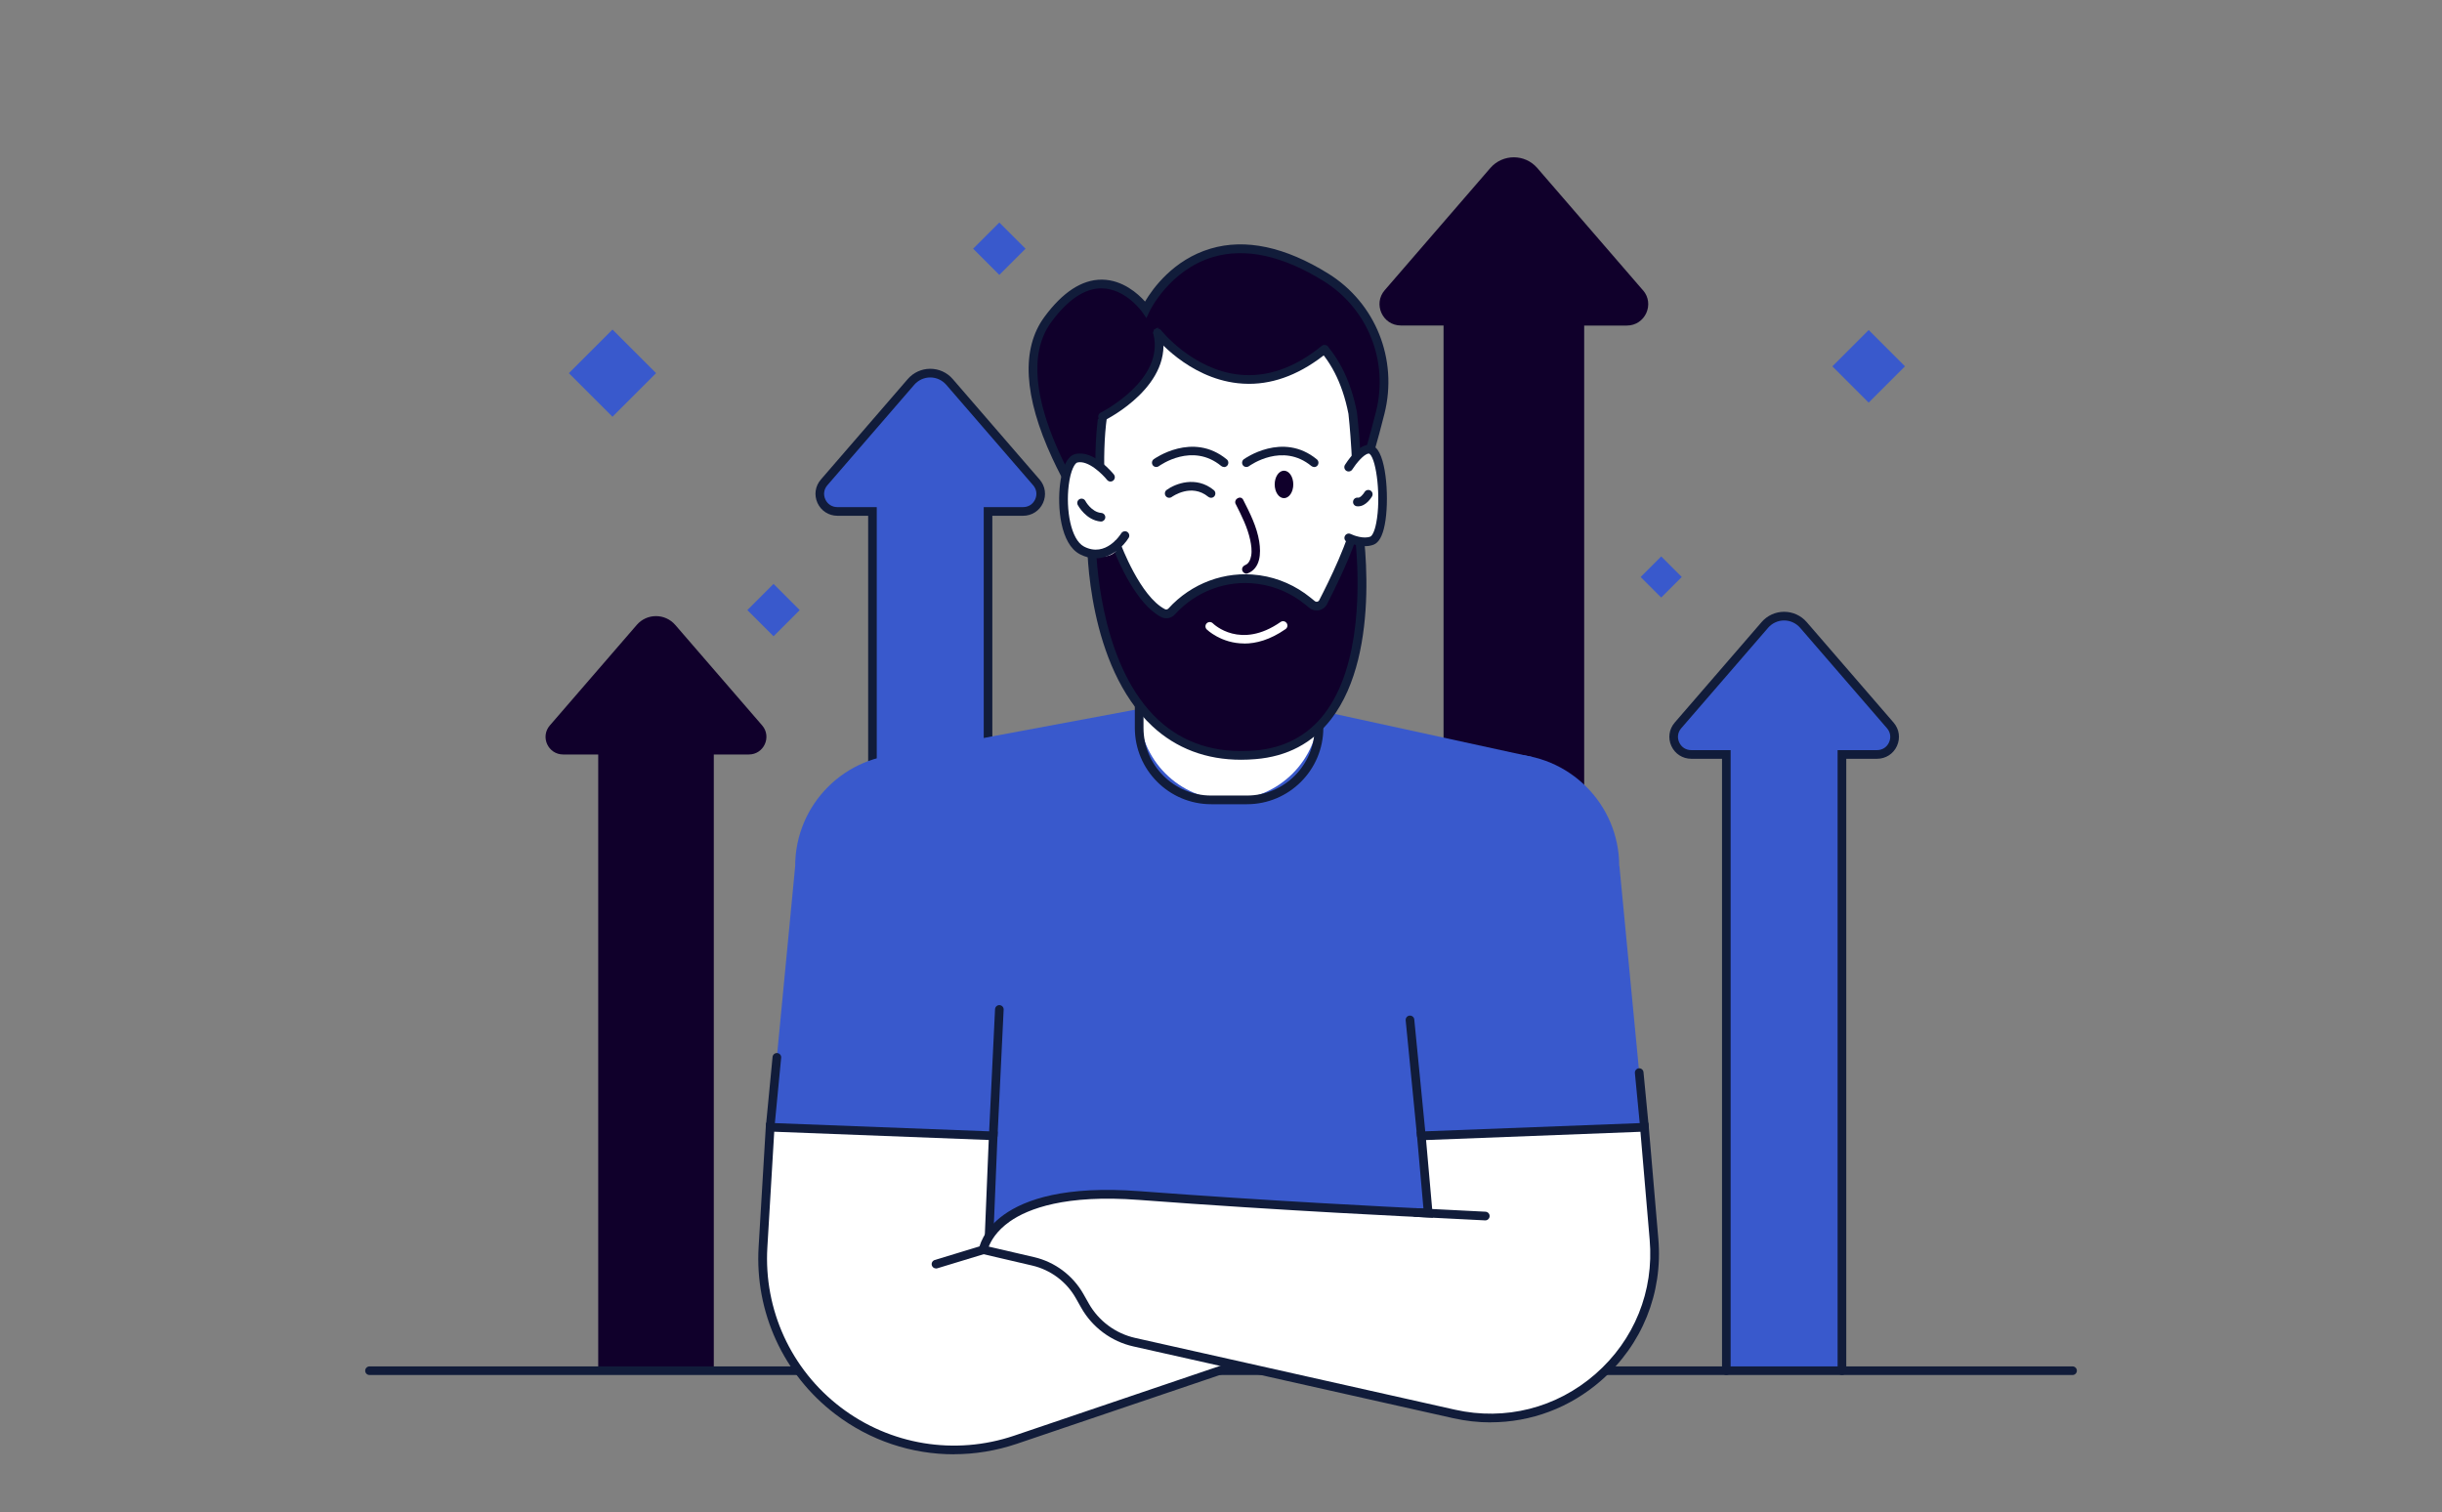 <?xml version="1.0" encoding="UTF-8"?>
<svg id="_レイヤー_2" data-name="レイヤー_2" xmlns="http://www.w3.org/2000/svg" viewBox="0 0 352 218">
  <rect x="0" y="0" width="352" height="218" fill="#808080" stroke="none"/>
  <defs>
    <style>
      .cls-1 {
        fill: #fff;
      }

      .cls-2 {
        fill: none;
      }

      .cls-3 {
        fill: #111c3a;
      }

      .cls-4 {
        fill: #3959cc;
      }

      .cls-5 {
        fill: #10002b;
      }
    </style>
  </defs>
  <g id="_レイヤー_2-2" data-name="_レイヤー_2">
    <g id="_レイヤー_1-2">
      <g>
        <rect class="cls-2" width="352" height="218"/>
        <g>
          <path class="cls-5" d="M109.86,104.57l-12.52-14.48c-1.47-1.7-4.1-1.7-5.56,0l-12.52,14.48c-1.42,1.64-.25,4.19,1.92,4.19h5.05v88.83h16.66v-88.83h5.05c2.17,0,3.33-2.55,1.92-4.19Z"/>
          <path class="cls-4" d="M272.47,104.57l-12.52-14.48c-1.47-1.7-4.1-1.7-5.56,0l-12.52,14.48c-1.42,1.64-.25,4.19,1.92,4.19h5.05v88.83h16.66v-88.83h5.05c2.17,0,3.33-2.55,1.92-4.19Z"/>
          <path class="cls-3" d="M265.5,198.21c-.35,0-.62-.28-.62-.62v-89.46h5.68c.77,0,1.42-.42,1.73-1.11.32-.7.21-1.46-.29-2.04l-12.52-14.48c-.58-.67-1.42-1.06-2.31-1.06s-1.73.39-2.31,1.06l-12.52,14.48c-.5.58-.61,1.34-.29,2.04.32.7.97,1.11,1.73,1.11h5.68v89.46c0,.35-.28.62-.62.62s-.62-.28-.62-.62v-88.21h-4.43c-1.25,0-2.35-.71-2.87-1.84-.52-1.14-.34-2.43.48-3.38l12.52-14.48c.82-.95,2-1.49,3.25-1.49s2.44.54,3.26,1.49l12.52,14.48c.82.95,1,2.24.48,3.38s-1.62,1.84-2.87,1.84h-4.43v88.21c0,.35-.28.62-.62.62h-.01Z"/>
          <path class="cls-4" d="M149.39,69.55l-12.52-14.48c-1.47-1.7-4.1-1.7-5.56,0l-12.52,14.48c-1.42,1.64-.25,4.19,1.92,4.19h5.05v123.86h16.66v-123.86h5.05c2.17,0,3.33-2.55,1.92-4.19Z"/>
          <path class="cls-3" d="M143.05,198.21h-17.91v-123.86h-4.43c-1.25,0-2.35-.71-2.87-1.84-.52-1.14-.34-2.43.48-3.38l12.52-14.48c.82-.95,2-1.49,3.25-1.49s2.44.54,3.25,1.49l12.52,14.48c.82.95,1,2.24.48,3.38s-1.62,1.84-2.87,1.84h-4.43v123.86h0ZM126.39,196.96h15.41v-123.86h5.68c.77,0,1.41-.42,1.73-1.11.32-.7.21-1.46-.29-2.04l-12.52-14.48c-.58-.67-1.42-1.06-2.31-1.06s-1.73.39-2.31,1.06l-12.52,14.48c-.5.58-.61,1.34-.29,2.04.32.7.97,1.11,1.73,1.11h5.68v123.86h.01Z"/>
          <path class="cls-5" d="M236.81,41.83l-15.22-17.61c-1.78-2.06-4.98-2.06-6.77,0l-15.22,17.61c-1.72,1.99-.31,5.09,2.33,5.09h6.15v150.66h20.27V46.93h6.15c2.64,0,4.05-3.1,2.33-5.09h-.02Z"/>
          <rect class="cls-4" x="108.83" y="85.28" width="5.34" height="5.34" transform="translate(-29.53 104.6) rotate(-45)"/>
          <rect class="cls-4" x="265.66" y="49.11" width="7.4" height="7.4" transform="translate(41.55 205.93) rotate(-45)"/>
          <rect class="cls-4" x="141.38" y="33.18" width="5.34" height="5.34" transform="translate(16.84 112.36) rotate(-45)"/>
          <rect class="cls-4" x="83.84" y="49.35" width="8.89" height="8.89" transform="translate(-12.18 78.18) rotate(-45)"/>
          <rect class="cls-4" x="237.36" y="81.08" width="4.19" height="4.19" transform="translate(11.32 193.68) rotate(-45)"/>
          <path class="cls-3" d="M298.74,198.21H53.26c-.35,0-.62-.28-.62-.62s.28-.62.62-.62h245.49c.35,0,.62.28.62.62s-.28.62-.62.62h-.01Z"/>
          <g>
            <path class="cls-5" d="M195.65,71.06c1.42-4.5,2.5-8.37,3.3-11.57,1.88-7.5-1.24-15.42-7.81-19.5-18.45-11.48-26,4.61-26,4.61,0,0-6.3-9.13-14.1,1.45-7.79,10.58,8.26,31.57,8.26,31.57l36.35-6.55h0Z"/>
            <path class="cls-3" d="M159.04,78.3l-.23-.3c-.04-.05-4.09-5.38-7.12-11.93-4.14-8.94-4.52-15.8-1.14-20.39,2.62-3.56,5.39-5.37,8.24-5.37h.1c2.96.05,5.15,2.03,6.16,3.16,1.08-1.83,4.07-6.04,9.45-7.63,5.02-1.49,10.74-.27,16.98,3.61,6.8,4.23,10.05,12.34,8.08,20.19-.92,3.66-2.03,7.56-3.31,11.61l-.11.36-37.09,6.69h-.01ZM158.78,41.56c-2.43,0-4.86,1.63-7.24,4.86-6.93,9.41,6.12,27.92,8.03,30.52l35.59-6.42c1.22-3.89,2.29-7.65,3.18-11.17,1.84-7.31-1.19-14.88-7.53-18.82-5.92-3.68-11.29-4.86-15.95-3.48-6.27,1.85-9.13,7.76-9.15,7.82l-.46.98-.62-.89s-2.36-3.34-5.77-3.39h-.08Z"/>
            <polygon class="cls-4" points="127.33 109.08 164.2 102.2 190.12 102.42 220.93 109.13 219.15 190.31 130.76 190.31 127.33 109.08"/>
            <circle class="cls-4" cx="130.76" cy="124.85" r="16.14"/>
            <circle class="cls-4" cx="217.26" cy="124.84" r="16.14"/>
            <polygon class="cls-4" points="114.62 124.85 111.01 162.5 143.17 163.74 146.78 126.78 114.62 124.85"/>
            <polygon class="cls-4" points="233.43 124.85 237.04 162.5 204.88 163.74 201.27 126.78 233.43 124.85"/>
            <path class="cls-1" d="M111.01,162.5l-1.03,17.29c-1.16,19.54,17.84,34.04,36.38,27.76l31.8-10.78-31.27-18.85-4.37,1.35.64-15.54-32.15-1.24h0Z"/>
            <path class="cls-3" d="M137.5,209.64c-6.1,0-12.11-1.98-17.1-5.79-7.48-5.7-11.61-14.71-11.05-24.1l1.07-17.9,33.39,1.28-.63,15.28,3.79-1.18,32.67,19.69-33.08,11.21c-2.96,1-6.03,1.5-9.07,1.5h.01ZM111.6,163.15l-.99,16.68c-.53,8.97,3.41,17.58,10.56,23.03,7.14,5.45,16.49,6.98,25,4.1l30.53-10.35-29.88-18.01-4.95,1.53.65-15.8-30.92-1.19h0Z"/>
            <path class="cls-1" d="M237.04,162.5l1.38,16.14c1.37,15.98-13.19,28.69-28.84,25.17l-46.07-10.34c-3.01-.68-5.6-2.59-7.12-5.28l-.78-1.38c-1.43-2.53-3.86-4.34-6.69-5l-7.19-1.68s1.43-9.4,22.47-7.81,41.66,2.53,41.66,2.53l-.98-11.14,32.15-1.24v.03Z"/>
            <path class="cls-3" d="M214.87,205.04c-1.8,0-3.61-.2-5.43-.61l-46.07-10.34c-3.18-.71-5.92-2.75-7.52-5.58l-.78-1.38c-1.34-2.37-3.63-4.08-6.29-4.7l-7.76-1.81.09-.57c.06-.41,1.77-9.96,23.14-8.34,18.61,1.41,37.11,2.32,40.93,2.5l-.98-11.08,33.41-1.28,1.43,16.74c.67,7.82-2.34,15.26-8.25,20.42-4.51,3.94-10.12,6.02-15.92,6.02h0ZM142.52,179.7l6.55,1.52c2.99.7,5.57,2.63,7.09,5.3l.78,1.38c1.43,2.53,3.88,4.34,6.71,4.97l46.07,10.34c7.26,1.63,14.64-.24,20.25-5.14s8.46-11.96,7.82-19.37l-1.33-15.55-30.9,1.19.99,11.19-.71-.03c-.21,0-20.87-.96-41.68-2.53-10.57-.8-15.95,1.25-18.6,3.11-1.95,1.37-2.73,2.84-3.03,3.61h0Z"/>
            <path class="cls-1" d="M164.2,76.34h25.92v26.01c0,7.15-5.81,12.96-12.96,12.96h0c-7.15,0-12.96-5.81-12.96-12.96v-26.01h0Z"/>
            <path class="cls-3" d="M179.74,115.93h-5.16c-6.07,0-11-4.94-11-11v-29.21h27.17v29.21c0,6.07-4.94,11-11,11h0ZM164.83,76.97v27.96c0,5.38,4.38,9.75,9.75,9.75h5.16c5.38,0,9.75-4.38,9.75-9.75v-27.96h-24.67,0Z"/>
            <path class="cls-3" d="M214.09,175.92h-.03l-10.07-.51c-.34-.02-.61-.31-.59-.66.02-.34.31-.61.66-.59l10.07.51c.34.02.61.31.59.66-.02.33-.29.59-.62.59h-.01Z"/>
            <path class="cls-3" d="M134.92,182.85c-.27,0-.52-.17-.6-.44-.1-.33.09-.68.42-.78l6.81-2.07c.33-.1.68.09.78.42s-.09.68-.42.78l-6.81,2.07c-.06.02-.12.03-.18.03h0Z"/>
            <path class="cls-3" d="M111.01,163.13h-.06c-.34-.03-.6-.34-.56-.68l.97-10.09c.03-.34.34-.59.68-.56.34.03.6.34.56.68l-.97,10.09c-.03.32-.3.57-.62.57h0Z"/>
            <path class="cls-3" d="M143.17,164.36h-.03c-.34-.02-.61-.31-.59-.65l.88-18.23c.02-.34.31-.61.65-.59s.61.31.59.65l-.88,18.23c-.02.33-.29.59-.62.59Z"/>
            <path class="cls-3" d="M204.88,164.36c-.32,0-.59-.24-.62-.56l-1.64-16.72c-.03-.34.22-.65.56-.68s.65.22.68.56l1.64,16.72c.03.34-.22.65-.56.68h-.06Z"/>
            <path class="cls-3" d="M237.04,163.13c-.32,0-.59-.24-.62-.57l-.76-7.88c-.03-.34.22-.65.56-.68.34-.04.65.22.68.56l.76,7.88c.03.34-.22.65-.56.68h-.06Z"/>
            <path class="cls-1" d="M194.98,59.56s5.29,44.38-13.7,44.12c-18.58-.26-21.47-22.62-21.47-22.62,0,0-3.87-21.24,1.83-28.88s29.16-13.98,33.33,7.38h0Z"/>
            <path class="cls-3" d="M181.45,104.3h-.18c-7.84-.11-14.15-4.17-18.24-11.74-3.01-5.56-3.78-11.01-3.83-11.42-.2-1.08-3.82-21.62,1.95-29.35,3.6-4.82,13.41-8.86,21.73-6.96,4.71,1.07,10.74,4.48,12.72,14.6v.05c.16,1.24,3.53,30.59-5.94,41.11-2.21,2.46-4.97,3.7-8.2,3.7h0ZM178.55,45.62c-6.65,0-13.62,3.2-16.4,6.93-5.47,7.33-1.76,28.18-1.72,28.39v.03c0,.05.75,5.57,3.72,11.03,3.92,7.23,9.69,10.95,17.15,11.05,2.93.05,5.43-1.07,7.43-3.29,8.99-9.99,5.75-39.14,5.64-40.11-1.85-9.44-7.42-12.61-11.76-13.6-1.31-.3-2.67-.44-4.05-.44h0Z"/>
            <path class="cls-5" d="M158.93,60.06s9.75-4.83,7.93-12.07c0,0-2.69-2.37-4.53-1.17-1.85,1.2-5.05,6.65-5.11,10.76-.06,4.11,1.72,2.48,1.72,2.48h0Z"/>
            <path class="cls-3" d="M158.93,60.68c-.23,0-.45-.13-.56-.35-.15-.31-.03-.68.28-.84.09-.05,9.28-4.69,7.6-11.36-.08-.33.12-.67.45-.76.33-.08.67.12.76.45,1.92,7.64-7.84,12.58-8.25,12.78-.09.04-.18.07-.28.07h0Z"/>
            <path class="cls-5" d="M166.85,47.99s10.51,13.4,24.04,2.36c0,0,.93-.72,1.31-3.88s-13.07-7.18-19.31-4.93-6.04,6.45-6.04,6.45h0Z"/>
            <path class="cls-3" d="M180.02,55.33c-.54,0-1.08-.03-1.61-.09-7.2-.8-11.85-6.62-12.04-6.87-.21-.27-.17-.66.11-.88.27-.21.66-.17.88.11h0c.04.06,4.53,5.67,11.21,6.4,4.02.44,8.04-.95,11.95-4.14.27-.22.66-.18.88.09s.18.66-.09.88c-3.67,2.99-7.45,4.5-11.27,4.5h-.02Z"/>
            <path class="cls-5" d="M160.95,78.63s2.85,7.78,6.69,9.75c.41.21.92.1,1.23-.24h0c3.14-3.47,7.78-5.23,12.42-4.61.08.01.15.02.23.03,2.55.37,4.95,1.44,6.95,3.07l.63.51c.52.42,1.29.26,1.59-.33,1.35-2.61,4.54-9.06,4.88-12.28,0,0,5.64,32.6-14.67,34.28-23.79,1.97-23.59-30.83-23.59-30.83l3.62.64h.02Z"/>
            <path class="cls-3" d="M178.91,109.52c-5.04,0-9.33-1.62-12.79-4.82-9.41-8.72-9.42-26-9.41-26.73v-.74l4.71.84.12.34c.03.08,2.81,7.58,6.39,9.41.16.08.36.04.49-.1,3.31-3.65,8.16-5.45,12.97-4.81.08.01.16.02.24.03,2.64.38,5.15,1.49,7.26,3.2l.63.51c.14.11.28.1.35.09.07-.02.21-.06.29-.22,1.34-2.59,4.48-8.95,4.81-12.06l.48-4.44.76,4.4c.14.79,3.26,19.44-4.35,29.27-2.66,3.43-6.32,5.37-10.89,5.74-.7.06-1.39.09-2.07.09h.01ZM157.98,78.73c.11,3.42,1.06,17.71,9,25.06,3.65,3.38,8.33,4.86,13.9,4.4,4.21-.35,7.57-2.12,10-5.26,5.43-7.02,5.06-19.23,4.51-25.04-1.14,3.3-3.12,7.28-4.11,9.21-.23.45-.65.77-1.14.87-.5.1-1.01-.02-1.4-.34l-.63-.51c-1.93-1.57-4.22-2.58-6.65-2.93l-.22-.03c-4.41-.59-8.85,1.06-11.88,4.41-.51.56-1.32.72-1.98.38-3.59-1.84-6.26-8.19-6.87-9.75l-2.52-.45v-.02Z"/>
            <path class="cls-1" d="M160.06,68.79s-2.61-3.28-4.92-2.73c-2.32.55-2.88,11.36.82,13.28,3.69,1.92,4.9.09,4.9.09l-.79-10.64h-.01Z"/>
            <path class="cls-3" d="M157.93,80.48c-.71,0-1.47-.17-2.26-.58-2.84-1.48-3.27-6.84-2.87-10.09.18-1.48.71-4,2.2-4.36,2.68-.63,5.44,2.8,5.56,2.95.21.27.17.66-.1.88-.27.21-.66.17-.88-.1-.66-.82-2.72-2.88-4.29-2.51-.33.08-.97,1.04-1.24,3.29-.43,3.47.29,7.83,2.21,8.83,3.14,1.63,5.27-1.76,5.36-1.91.18-.29.57-.39.86-.21s.39.57.21.86c-.74,1.2-2.48,2.95-4.74,2.95h-.02Z"/>
            <path class="cls-1" d="M194.4,67.34s2.21-3.53,3.48-2.33c1.78,1.67,2.01,12.1-.13,12.93-1.42.55-3.6-.46-3.6-.46l.25-10.14h0Z"/>
            <path class="cls-3" d="M196.75,78.73c-1.31,0-2.54-.6-2.61-.63-.31-.15-.44-.53-.28-.84.15-.31.53-.44.84-.28.47.23,1.89.74,2.83.37.19-.07.58-.57.85-1.98.7-3.63.05-9-.92-9.91-.07-.07-.13-.09-.22-.07-.65.08-1.76,1.41-2.31,2.28-.18.29-.57.38-.86.2s-.38-.57-.2-.86c.28-.44,1.74-2.67,3.21-2.86.46-.06.89.08,1.24.4,1.6,1.5,1.93,7.77,1.29,11.06-.32,1.66-.85,2.61-1.62,2.91-.4.15-.82.21-1.23.21h-.01Z"/>
            <path class="cls-1" d="M179.35,92.76c-3.32,0-5.38-2-5.41-2.03-.24-.24-.24-.64,0-.88s.64-.24.88,0c.16.16,4,3.83,9.77-.19.28-.2.67-.13.87.16.2.28.13.67-.16.87-2.24,1.56-4.26,2.08-5.96,2.08h.01Z"/>
            <path class="cls-3" d="M158.71,75.18h-.05c-2.11-.18-3.26-2.3-3.31-2.39-.16-.31-.04-.68.26-.84.3-.16.68-.04.84.26,0,.02.88,1.62,2.3,1.73.34.03.6.33.57.67-.03.33-.3.57-.62.57h0Z"/>
            <path class="cls-3" d="M195.77,72.99c-.06,0-.12,0-.19-.01-.34-.04-.59-.35-.54-.7.04-.34.35-.59.7-.54.33.04.77-.5.95-.8.17-.3.56-.4.85-.23.3.17.4.55.23.85-.09.15-.86,1.43-2,1.43Z"/>
            <path class="cls-5" d="M186.42,69.83c0,1.09-.6,1.98-1.34,1.98s-1.34-.88-1.34-1.98.6-1.98,1.34-1.98,1.34.88,1.34,1.98Z"/>
            <path class="cls-5" d="M178.13,72.68c.84,1.66,1.69,3.34,2.08,5.17.15.72.27,1.53.14,2.25-.1.53-.32,1.14-.85,1.35-.31.12-.53.42-.44.77.08.3.45.56.77.44,1.86-.73,1.95-2.89,1.68-4.59-.34-2.14-1.34-4.11-2.31-6.02-.36-.72-1.44-.09-1.08.63h.01Z"/>
            <path class="cls-3" d="M174.57,71.76c-.14,0-.28-.05-.4-.14-2.43-2-5.15-.06-5.27.02-.28.2-.67.14-.87-.14s-.14-.67.13-.87c1.24-.91,4.25-2.08,6.8.02.27.22.3.61.09.88-.12.15-.3.23-.48.23h0Z"/>
            <path class="cls-3" d="M176.44,67.32c-.14,0-.28-.05-.4-.14-4.17-3.44-8.8-.12-9,.02-.28.2-.67.14-.87-.13-.2-.28-.14-.67.13-.87.06-.04,5.6-4.04,10.53.02.27.22.3.61.09.88-.12.15-.3.23-.48.23h0Z"/>
            <path class="cls-3" d="M189.43,67.32c-.14,0-.28-.05-.4-.14-4.17-3.43-8.8-.12-9,.02-.28.2-.67.14-.87-.13-.2-.28-.14-.67.13-.87.06-.04,5.6-4.04,10.53.02.27.22.3.61.09.88-.12.15-.3.23-.48.23h0Z"/>
          </g>
        </g>
      </g>
    </g>
  </g>
</svg>